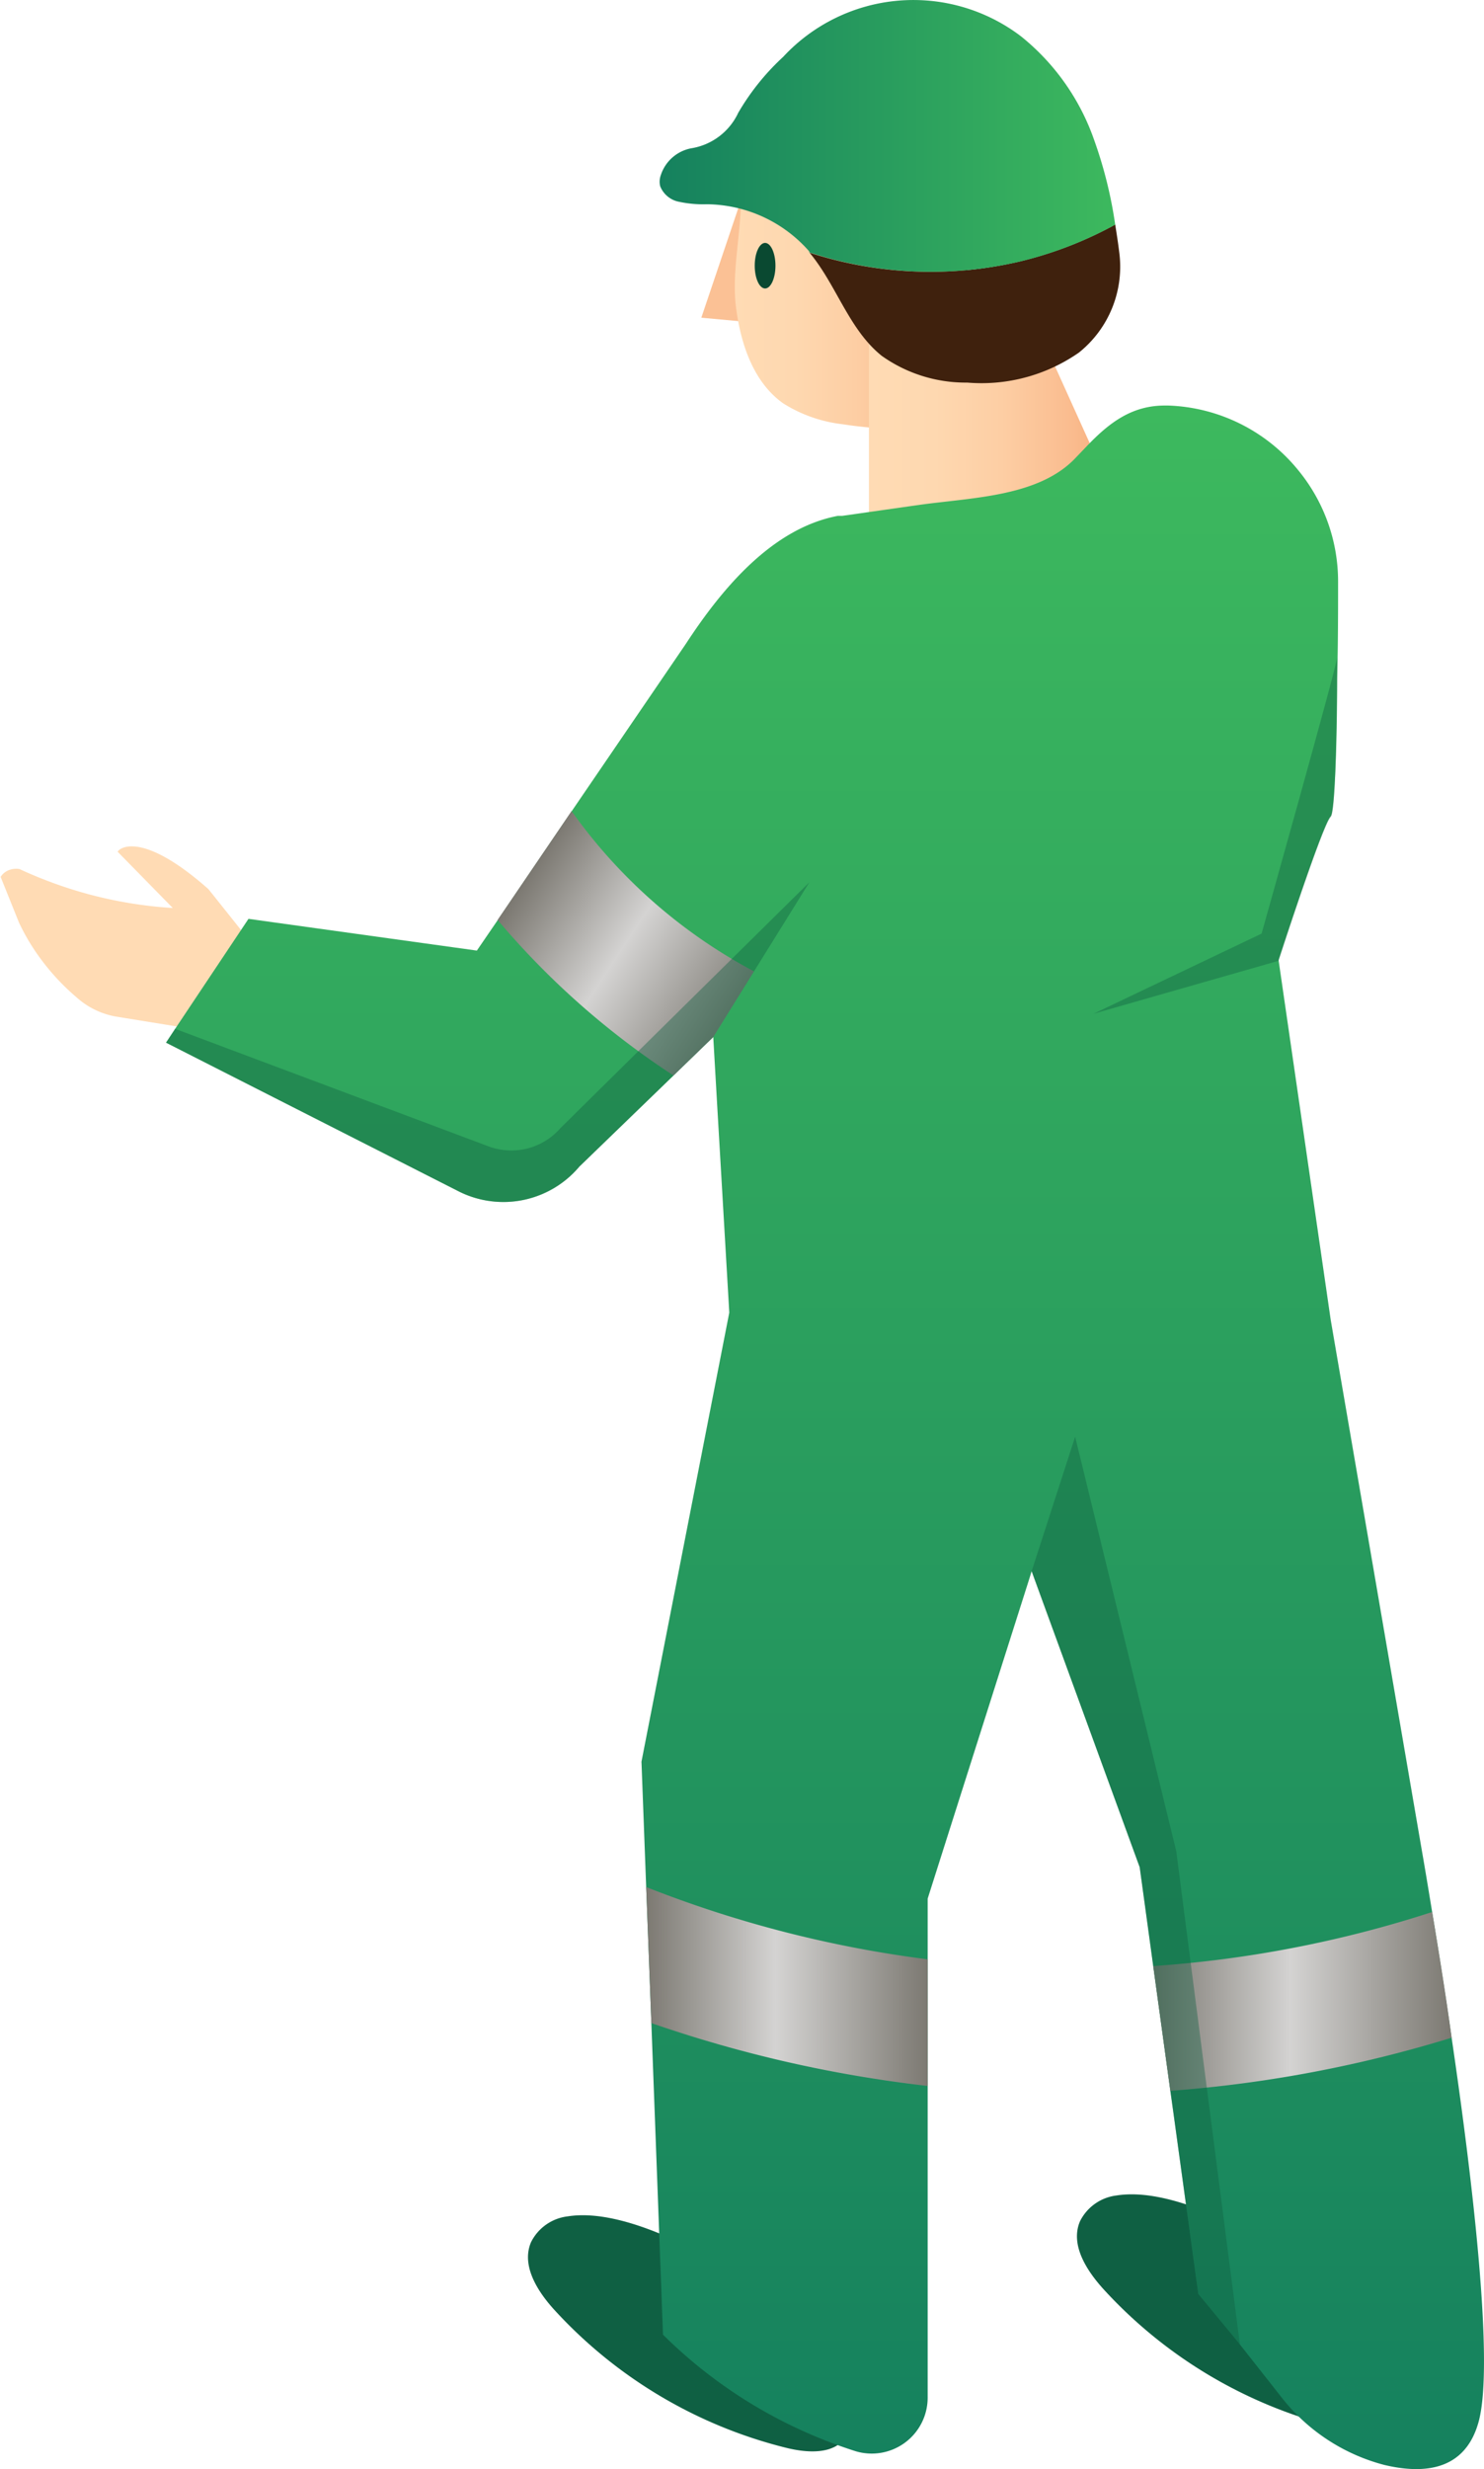<?xml version="1.0" encoding="UTF-8"?> <svg xmlns="http://www.w3.org/2000/svg" xmlns:xlink="http://www.w3.org/1999/xlink" viewBox="0 0 94.48 157.14"><defs><style>.cls-1{fill:#fbc195;}.cls-2{fill:url(#linear-gradient);}.cls-3{fill:url(#linear-gradient-2);}.cls-4{fill:url(#linear-gradient-3);}.cls-13,.cls-5{fill:#0f6043;}.cls-6{fill:url(#linear-gradient-4);}.cls-7{fill:#3f210d;}.cls-8{fill:url(#linear-gradient-5);}.cls-9{fill:#0a4931;}.cls-10{fill:url(#linear-gradient-6);}.cls-11{fill:url(#linear-gradient-7);}.cls-12{fill:url(#linear-gradient-8);}.cls-13{opacity:0.4;}</style><linearGradient id="linear-gradient" x1="46.73" y1="18.36" x2="61.57" y2="18.36" gradientUnits="userSpaceOnUse"><stop offset="0" stop-color="#ffdbb4"></stop><stop offset="0.26" stop-color="#fed8b0"></stop><stop offset="0.52" stop-color="#fdcea4"></stop><stop offset="0.78" stop-color="#fabd90"></stop><stop offset="1" stop-color="#f7aa79"></stop></linearGradient><linearGradient id="linear-gradient-2" x1="55.32" y1="28.2" x2="71.53" y2="28.2" xlink:href="#linear-gradient"></linearGradient><linearGradient id="linear-gradient-3" x1="-3168.81" y1="-3303.01" x2="-3168.81" y2="-3320.05" gradientTransform="matrix(0.22, -0.98, -0.98, -0.22, -2519.92, -3763.99)" xlink:href="#linear-gradient"></linearGradient><linearGradient id="linear-gradient-4" x1="52.53" y1="157.14" x2="52.53" y2="25.74" gradientUnits="userSpaceOnUse"><stop offset="0" stop-color="#15815e"></stop><stop offset="1" stop-color="#3db95e"></stop></linearGradient><linearGradient id="linear-gradient-5" x1="42" y1="8.66" x2="71" y2="8.66" xlink:href="#linear-gradient-4"></linearGradient><linearGradient id="linear-gradient-6" x1="41.14" y1="126.42" x2="59.06" y2="126.42" gradientUnits="userSpaceOnUse"><stop offset="0" stop-color="#7c7972"></stop><stop offset="0.46" stop-color="#d4d3d2"></stop><stop offset="1" stop-color="#7c7972"></stop></linearGradient><linearGradient id="linear-gradient-7" x1="73.42" y1="127.38" x2="92.42" y2="127.38" xlink:href="#linear-gradient-6"></linearGradient><linearGradient id="linear-gradient-8" x1="33.47" y1="56.03" x2="47.15" y2="64.96" xlink:href="#linear-gradient-6"></linearGradient></defs><g id="люди"><polygon class="cls-1" points="47.33 12.28 44.65 20.22 48.21 20.55 47.33 12.28"></polygon><path class="cls-2" d="M57.91,27.31A26.54,26.54,0,0,1,53.64,27a9,9,0,0,1-3.78-1.33c-1.9-1.35-2.7-3.78-3-6.09s.36-4.86.32-7.27c1.48-2.08,2.69-2.85,5.24-2.86a9,9,0,0,1,6.75,3.08,10.12,10.12,0,0,1,2.43,7.06A10.8,10.8,0,0,1,57.91,27.31Z"></path><polygon class="cls-3" points="55.32 21.49 55.32 35.84 71.53 32.97 65.92 20.55 55.32 21.49"></polygon><path class="cls-4" d="M7.49,54.21,11,57.79a27.26,27.26,0,0,1-5.3-.86,27.55,27.55,0,0,1-4.46-1.62,1.28,1.28,0,0,0-.7.08,1.08,1.08,0,0,0-.5.42l0,0,1.17,2.91a13.62,13.62,0,0,0,1.51,2.48c.25.33.5.63.76.92a14.93,14.93,0,0,0,1.41,1.37A5.08,5.08,0,0,0,7.38,64.7l6.17,1,2.87-5.16-2.86-3.59-.3-.37C9.13,52.93,7.63,53.92,7.49,54.21Z"></path><path class="cls-5" d="M36.15,141.06a3,3,0,0,0-2.34,1.64c-.64,1.49.41,3.14,1.5,4.33a29.69,29.69,0,0,0,14.78,8.77c1.32.32,3,.43,3.75-.69,2-2.85-3.61-8.25-5.8-9.69C45.06,143.47,39.76,140.49,36.15,141.06Z"></path><path class="cls-5" d="M71.09,139.73a3,3,0,0,0-2.33,1.64c-.64,1.49.41,3.13,1.5,4.33A29.64,29.64,0,0,0,85,154.47c1.32.32,3,.43,3.75-.69,2-2.85-3.61-8.26-5.8-9.69C80,142.14,74.71,139.16,71.09,139.73Z"></path><path class="cls-6" d="M94.13,154.16c-.87,3.12-3.52,3.31-6,2.72a12.22,12.22,0,0,1-6.5-4.25L79,149.29l-.34-.42L76.29,146,74.71,134.5l-.2-1.43-1.09-7.94-.86-6.29L65.68,100l-.18.58-6.44,20.26v31.7A3.56,3.56,0,0,1,54.45,156a30.91,30.91,0,0,1-4.08-1.63,30.47,30.47,0,0,1-8.16-5.78l-.74-19.81-.33-8.66-.3-8,5.59-28.58L45.64,70l-.23-4-2.53,2.45-6,5.8a6.32,6.32,0,0,1-7.59,1.62L10.57,66.36l.58-.88,4.67-7L30.36,60.5l1.32-1.93,4.71-6.93L43.65,41c2.33-3.57,5.52-7.38,9.7-8.17l.28,0,4.85-.69c3.4-.48,7.65-.51,10-3l.68-.71c1.47-1.55,2.91-2.62,5-2.62h.22a11.16,11.16,0,0,1,8.3,4.15A11.15,11.15,0,0,1,85.19,37c0,1.8,0,4-.06,6.17,0,4.37-.17,8.55-.41,8.78-.52.5-3.32,9.15-3.32,9.15l.08.55L84.72,84l5.79,33.7s.27,1.53.67,4c.35,2.11.8,4.92,1.24,8C93.77,138.86,95.14,150.54,94.13,154.16Z"></path><path class="cls-7" d="M51.54,16.08c1.72,2.06,2.5,4.89,4.6,6.57a9.22,9.22,0,0,0,5.44,1.7,10.85,10.85,0,0,0,7.11-1.91A7,7,0,0,0,71.25,16c-.07-.57-.16-1.14-.25-1.71a24.52,24.52,0,0,1-6,2.33A24.85,24.85,0,0,1,51.54,16.08Z"></path><path class="cls-8" d="M65,2.31A11.31,11.31,0,0,0,49.86,3.62,15.31,15.31,0,0,0,47,7.18a4,4,0,0,1-3,2.26,2.53,2.53,0,0,0-1.92,1.68,1.24,1.24,0,0,0-.05.73,1.62,1.62,0,0,0,1.24,1A7.35,7.35,0,0,0,45,13a8.76,8.76,0,0,1,6.52,3l0,.06A24.85,24.85,0,0,0,65,16.63a24.52,24.52,0,0,0,6-2.33,27.6,27.6,0,0,0-1.34-5.39A14.62,14.62,0,0,0,65,2.31Z"></path><ellipse class="cls-9" cx="48.71" cy="16.91" rx="0.66" ry="1.45"></ellipse><path class="cls-10" d="M59.06,124.7v8.06a82.19,82.19,0,0,1-17.59-4l-.33-8.66A74.06,74.06,0,0,0,59.06,124.7Z"></path><path class="cls-11" d="M92.42,129.69a81.49,81.49,0,0,1-17.91,3.38l-1.09-7.94a73.66,73.66,0,0,0,17.76-3.44C91.53,123.8,92,126.61,92.42,129.69Z"></path><path class="cls-12" d="M48,61.82,45.41,66l-2.53,2.45a51.35,51.35,0,0,1-11.2-9.9l4.71-6.93A33.48,33.48,0,0,0,48,61.82Z"></path><path class="cls-13" d="M51.53,56.15,45.41,66l-8.52,8.25a6.32,6.32,0,0,1-7.59,1.62L10.57,66.36l.58-.88L31.21,73a4.25,4.25,0,0,0,2.22.13,4.16,4.16,0,0,0,2.25-1.33Z"></path><polygon class="cls-13" points="78.95 149.29 78.61 148.87 76.29 146.02 74.71 134.5 72.56 118.84 65.68 100 68.45 91.44 74.89 117.83 78.95 149.29"></polygon><path class="cls-13" d="M84.72,52c-.52.5-3.32,9.15-3.32,9.15L69.62,64.52l10.7-5.1s4.81-17.11,4.81-17.57v1.32C85.08,47.54,85,51.72,84.72,52Z"></path></g></svg> 